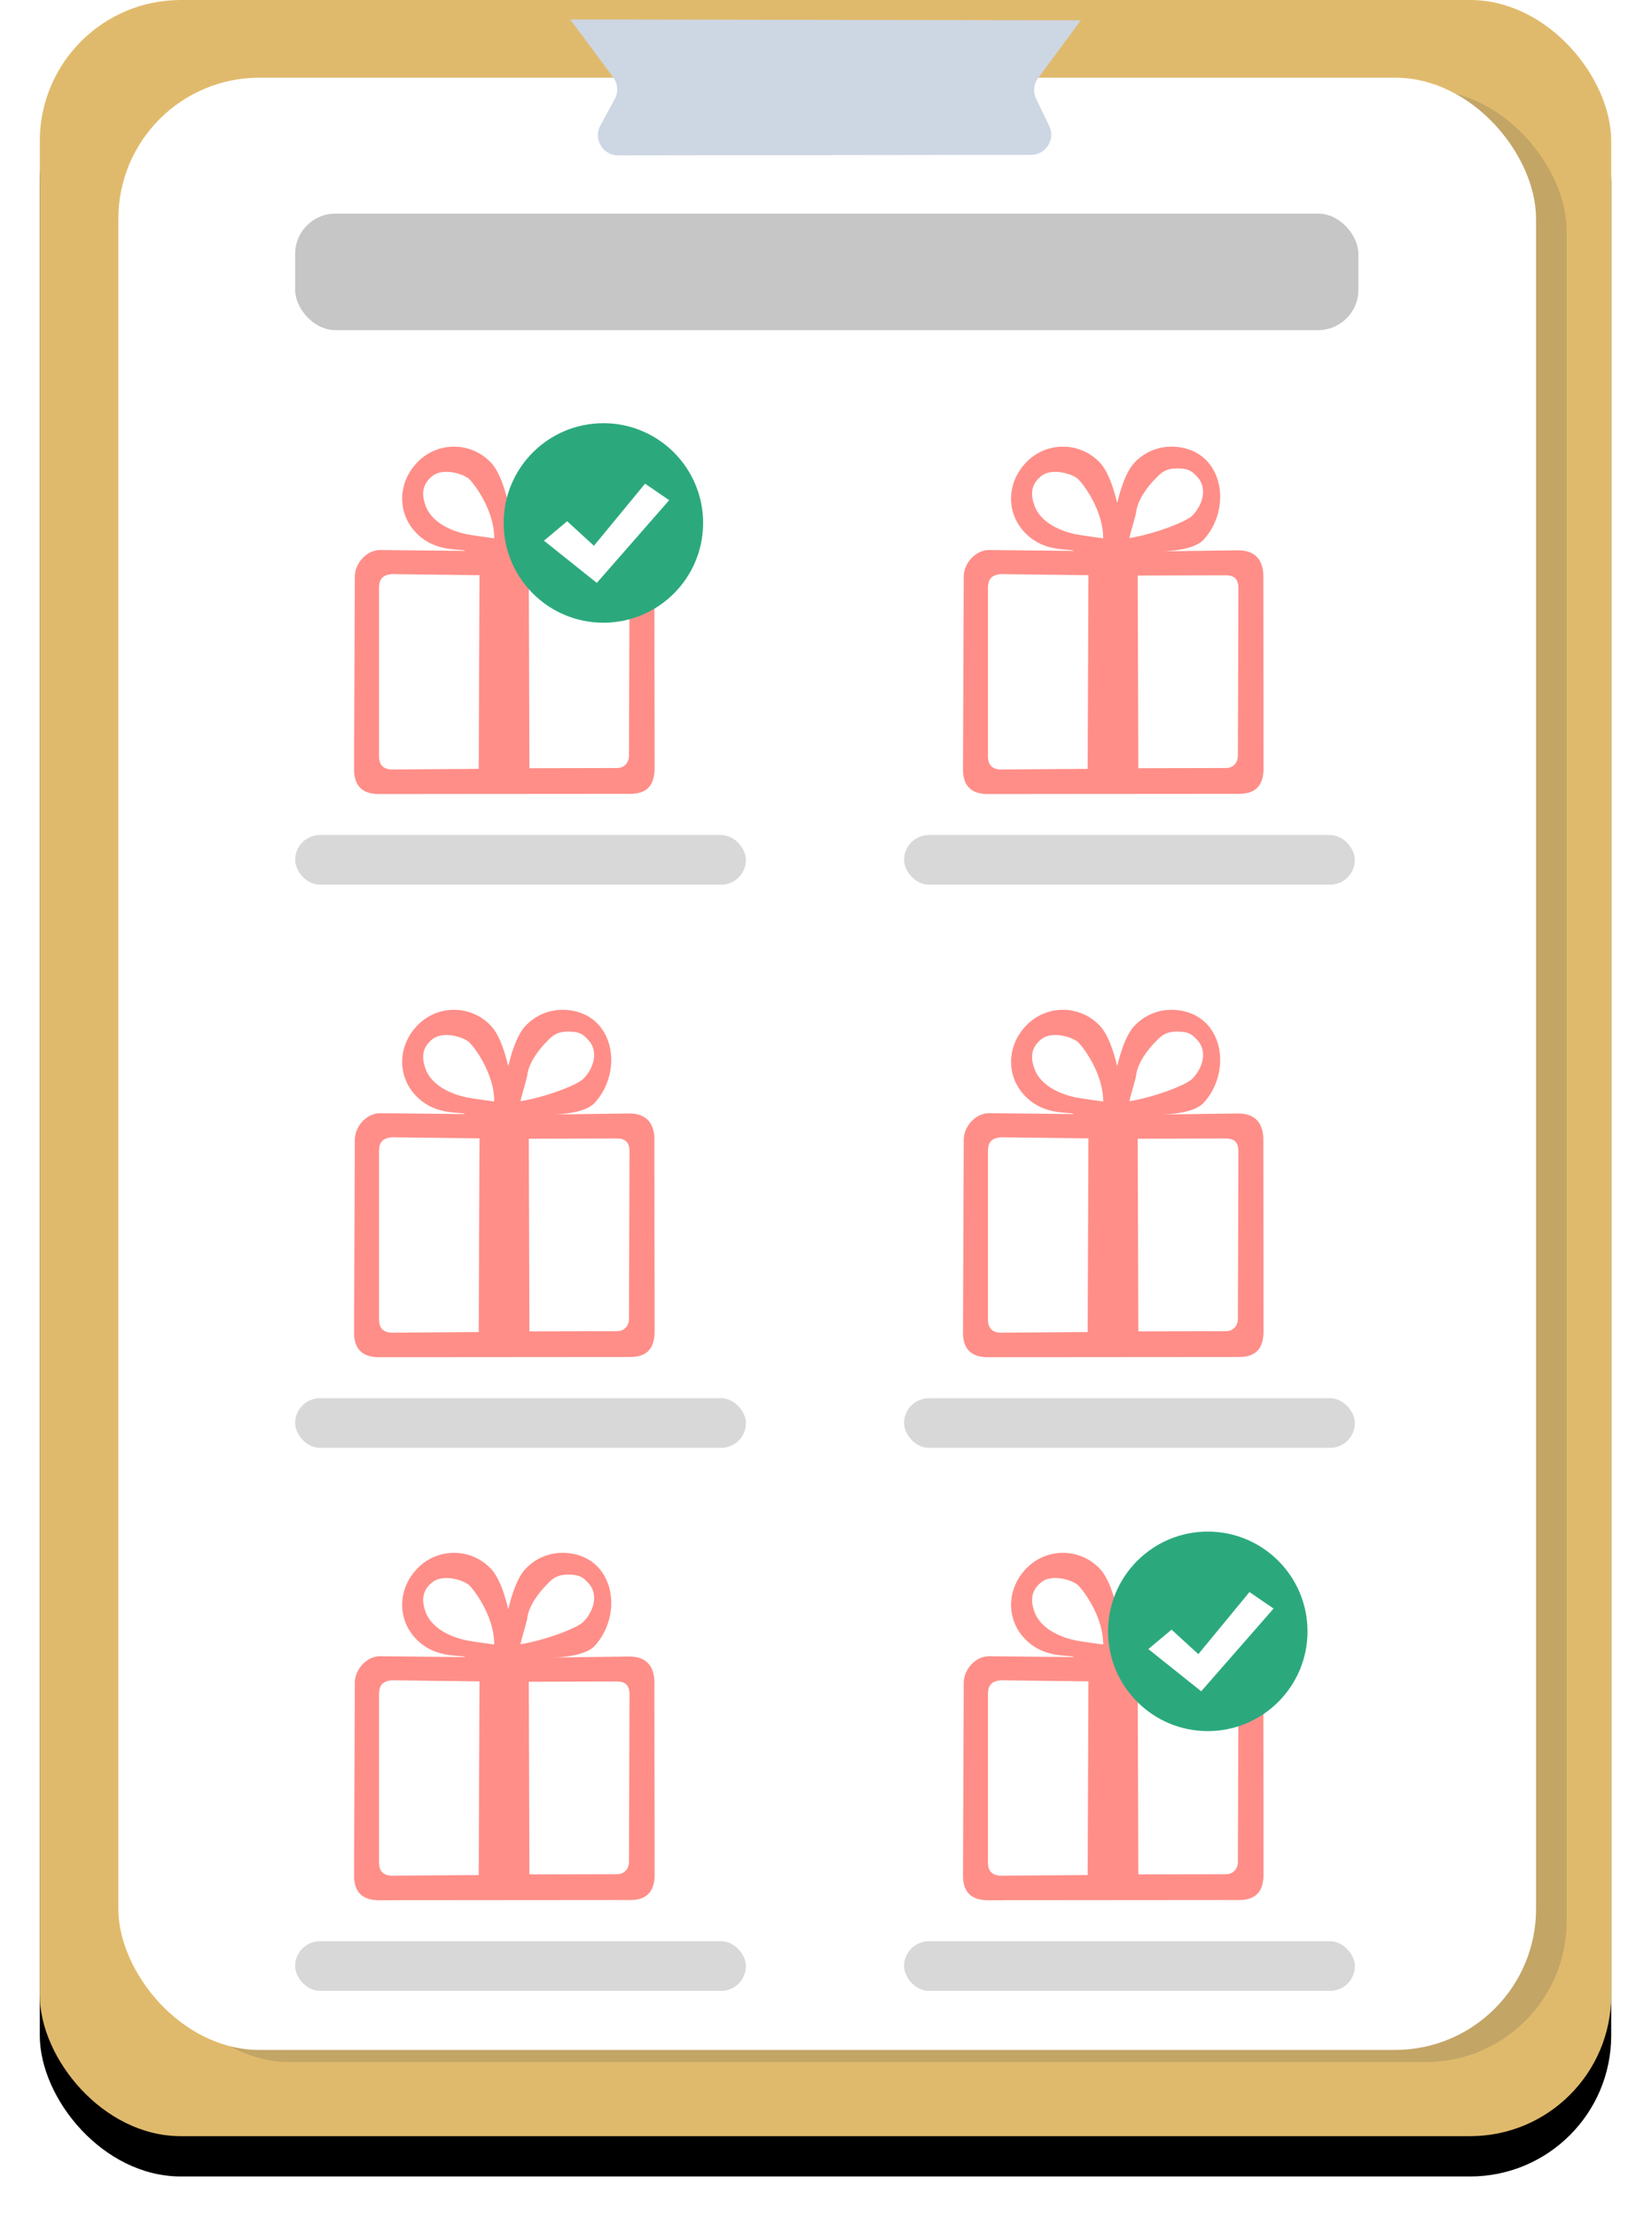 <svg xmlns="http://www.w3.org/2000/svg" xmlns:xlink="http://www.w3.org/1999/xlink" width="82" height="110" viewBox="0 0 82 110">
    <defs>
        <rect id="b" width="78" height="106" x=".975" rx="7"/>
        <filter id="a" width="110.3%" height="107.5%" x="-5.1%" y="-1.9%" filterUnits="objectBoundingBox">
            <feOffset dy="2" in="SourceAlpha" result="shadowOffsetOuter1"/>
            <feGaussianBlur in="shadowOffsetOuter1" result="shadowBlurOuter1" stdDeviation="1"/>
            <feColorMatrix in="shadowBlurOuter1" values="0 0 0 0 0 0 0 0 0 0 0 0 0 0 0 0 0 0 0.2 0"/>
        </filter>
    </defs>
    <g fill="none" fill-rule="evenodd" transform="translate(1)">
        <use fill="#000" filter="url(#a)" xlink:href="#b"/>
        <use fill="#E0BA6C" xlink:href="#b"/>
        <rect width="70.37" height="97.866" x="6.396" y="4.459" fill="#505050" fill-opacity=".2" rx="7" style="mix-blend-mode:multiply"/>
        <rect width="70.37" height="97.866" x="4.875" y="3.855" fill="#FFF" rx="7"/>
        <rect width="52.777" height="5.782" x="13.65" y="10.6" fill="#C6C6C6" rx="2"/>
        <path fill="#CDD6E3" d="M27.3.964l25.35.044-2.121 2.868a1 1 0 0 0-.097 1.029l.648 1.344a1 1 0 0 1-.9 1.434L29.68 7.71a1 1 0 0 1-.88-1.477l.716-1.32a1 1 0 0 0-.077-1.074L27.3.964z"/>
        <rect width="22.376" height="2.463" x="13.65" y="41.436" fill="#D8D8D8" rx="1.231"/>
        <rect width="22.376" height="2.463" x="13.65" y="69.382" fill="#D8D8D8" rx="1.231"/>
        <rect width="22.376" height="2.463" x="43.875" y="41.436" fill="#D8D8D8" rx="1.231"/>
        <rect width="22.376" height="2.463" x="43.875" y="69.382" fill="#D8D8D8" rx="1.231"/>
        <path fill="#FF8E88" fill-rule="nonzero" d="M25.866 27.367c.25-.005 2.071.065 2.67-.606.997-1.114 1.07-2.82.205-3.822-.46-.532-1.132-.775-1.819-.775s-1.332.276-1.818.776c-.346.356-.634 1.021-.875 2.024-.241-1.003-.53-1.668-.875-2.024a2.518 2.518 0 0 0-3.637 0c-1.003 1.033-1.017 2.602.024 3.584.95.897 2.11.681 2.353.813l-4.224-.043c-.66 0-1.258.639-1.258 1.333l-.037 9.548c0 .826.417 1.227 1.237 1.227l12.462-.01c.831 0 1.218-.418 1.218-1.275l-.009-9.5c0-.857-.426-1.31-1.257-1.31l-4.36.06zm.24-3.591c.257-.266.48-.531 1.082-.531.601 0 .74.132.998.398.532.55.309 1.389-.224 1.938-.313.323-1.916.923-3.123 1.118.039-.255.27-.961.33-1.27.077-.776.853-1.568.936-1.653zm-5.653-.147c.545-.444 1.597-.104 1.855.162.314.323 1.23 1.588 1.224 2.924-.247-.04-1.16-.155-1.456-.225-1.142-.27-1.735-.829-1.938-1.362-.202-.533-.23-1.055.315-1.499zm-2.639 13.912v-8.35c-.002-.41.14-.669.66-.703l4.327.054-.038 9.61-4.298.032c-.403 0-.65-.203-.65-.643zm12.406-.051c0 .417-.3.634-.612.621l-4.33.009-.03-9.56 4.364-.012c.53 0 .634.29.634.66l-.026 8.282zM25.866 55.312c.25-.004 2.071.066 2.67-.605.997-1.114 1.07-2.82.205-3.822-.46-.533-1.132-.776-1.819-.776s-1.332.276-1.818.776c-.346.357-.634 1.022-.875 2.024-.241-1.002-.53-1.667-.875-2.024a2.518 2.518 0 0 0-3.637 0c-1.003 1.033-1.017 2.602.024 3.584.95.898 2.11.682 2.353.813l-4.224-.043c-.66 0-1.258.64-1.258 1.334l-.037 9.547c0 .826.417 1.227 1.237 1.227l12.462-.01c.831 0 1.218-.418 1.218-1.274l-.009-9.501c0-.856-.426-1.31-1.257-1.31l-4.36.06zm.24-3.59c.257-.267.48-.532 1.082-.532.601 0 .74.133.998.399.532.549.309 1.388-.224 1.937-.313.323-1.916.923-3.123 1.118.039-.255.27-.961.33-1.269.077-.777.853-1.569.936-1.654zm-5.653-.147c.545-.444 1.597-.105 1.855.161.314.323 1.23 1.588 1.224 2.924-.247-.04-1.16-.155-1.456-.225-1.142-.27-1.735-.828-1.938-1.361-.202-.533-.23-1.055.315-1.5zm-2.639 13.911v-8.35c-.002-.41.14-.668.66-.702l4.327.053-.038 9.611-4.298.032c-.403 0-.65-.203-.65-.644zm12.406-.05c0 .417-.3.633-.612.62l-4.33.01-.03-9.56 4.364-.012c.53 0 .634.29.634.66l-.026 8.282zM56.091 27.367c.25-.005 2.071.065 2.67-.606.997-1.114 1.07-2.82.205-3.822-.46-.532-1.132-.775-1.819-.775s-1.332.276-1.818.776c-.346.356-.634 1.021-.875 2.024-.241-1.003-.53-1.668-.875-2.024a2.518 2.518 0 0 0-3.637 0c-1.003 1.033-1.017 2.602.024 3.584.95.897 2.11.681 2.353.813l-4.224-.043c-.66 0-1.258.639-1.258 1.333l-.037 9.548c0 .826.417 1.227 1.237 1.227l12.462-.01c.831 0 1.218-.418 1.218-1.275l-.009-9.5c0-.857-.426-1.31-1.257-1.31l-4.36.06zm.24-3.591c.257-.266.48-.531 1.082-.531.601 0 .74.132.998.398.532.55.309 1.389-.224 1.938-.313.323-1.916.923-3.123 1.118.039-.255.27-.961.33-1.27.077-.776.853-1.568.936-1.653zm-5.653-.147c.545-.444 1.597-.104 1.855.162.314.323 1.23 1.588 1.224 2.924-.247-.04-1.16-.155-1.456-.225-1.142-.27-1.735-.829-1.938-1.362-.202-.533-.23-1.055.315-1.499zm-2.639 13.912v-8.35c-.002-.41.14-.669.66-.703l4.327.054-.038 9.61-4.298.032c-.403 0-.65-.203-.65-.643zm12.406-.051c0 .417-.3.634-.612.621l-4.33.009-.03-9.56 4.364-.012c.53 0 .634.29.634.66l-.026 8.282zM56.091 55.312c.25-.004 2.071.066 2.67-.605.997-1.114 1.07-2.82.205-3.822-.46-.533-1.132-.776-1.819-.776s-1.332.276-1.818.776c-.346.357-.634 1.022-.875 2.024-.241-1.002-.53-1.667-.875-2.024a2.518 2.518 0 0 0-3.637 0c-1.003 1.033-1.017 2.602.024 3.584.95.898 2.11.682 2.353.813l-4.224-.043c-.66 0-1.258.64-1.258 1.334L46.8 66.12c0 .826.417 1.227 1.237 1.227l12.462-.01c.831 0 1.218-.418 1.218-1.274l-.009-9.501c0-.856-.426-1.31-1.257-1.31l-4.36.06zm.24-3.59c.257-.267.48-.532 1.082-.532.601 0 .74.133.998.399.532.549.309 1.388-.224 1.937-.313.323-1.916.923-3.123 1.118.039-.255.27-.961.33-1.269.077-.777.853-1.569.936-1.654zm-5.653-.147c.545-.444 1.597-.105 1.855.161.314.323 1.23 1.588 1.224 2.924-.247-.04-1.16-.155-1.456-.225-1.142-.27-1.735-.828-1.938-1.361-.202-.533-.23-1.055.315-1.5zm-2.639 13.911v-8.35c-.002-.41.14-.668.66-.702l4.327.053-.038 9.611-4.298.032c-.403 0-.65-.203-.65-.644zm12.406-.05c0 .417-.3.633-.612.62l-4.33.01-.03-9.56 4.364-.012c.53 0 .634.29.634.66l-.026 8.282z"/>
        <g transform="translate(13 21)">
            <rect width="22.376" height="2.463" x=".65" y="75.327" fill="#D8D8D8" rx="1.231"/>
            <rect width="22.376" height="2.463" x="30.875" y="75.327" fill="#D8D8D8" rx="1.231"/>
            <path fill="#FF8E88" fill-rule="nonzero" d="M12.866 61.257c.25-.004 2.071.066 2.67-.605.997-1.114 1.07-2.82.205-3.822-.46-.532-1.132-.775-1.819-.775s-1.332.276-1.818.776c-.346.356-.634 1.021-.875 2.024-.241-1.003-.53-1.668-.875-2.024a2.518 2.518 0 0 0-3.637 0c-1.003 1.033-1.017 2.602.024 3.583.95.898 2.11.682 2.353.814l-4.224-.043c-.66 0-1.258.639-1.258 1.333l-.037 9.548c0 .826.417 1.227 1.237 1.227l12.462-.01c.831 0 1.219-.419 1.219-1.275l-.01-9.5c0-.857-.426-1.31-1.257-1.31l-4.36.06zm.24-3.59c.257-.266.48-.531 1.082-.531.601 0 .74.132.998.398.532.549.309 1.389-.224 1.938-.313.323-1.916.923-3.123 1.118.039-.255.27-.962.33-1.27.077-.776.853-1.568.936-1.653zm-5.653-.147c.545-.444 1.597-.105 1.855.161.314.324 1.23 1.588 1.224 2.924-.247-.04-1.16-.155-1.456-.225-1.142-.27-1.735-.828-1.938-1.36-.202-.534-.23-1.056.315-1.5zM4.814 71.432v-8.35c-.002-.41.14-.669.66-.703l4.327.054-.038 9.61-4.298.032c-.403 0-.65-.203-.65-.643zm12.406-.051c0 .417-.3.634-.612.621l-4.33.009-.03-9.56 4.364-.012c.53 0 .634.29.634.66l-.026 8.282zM43.091 61.257c.25-.004 2.071.066 2.67-.605.997-1.114 1.07-2.82.205-3.822-.46-.532-1.132-.775-1.819-.775s-1.332.276-1.818.776c-.346.356-.634 1.021-.875 2.024-.241-1.003-.53-1.668-.875-2.024a2.518 2.518 0 0 0-3.637 0c-1.003 1.033-1.017 2.602.024 3.583.95.898 2.11.682 2.353.814l-4.224-.043c-.66 0-1.258.639-1.258 1.333l-.037 9.548c0 .826.417 1.227 1.237 1.227l12.462-.01c.831 0 1.218-.419 1.218-1.275l-.009-9.5c0-.857-.426-1.31-1.257-1.31l-4.36.06zm.24-3.59c.257-.266.48-.531 1.082-.531.601 0 .74.132.998.398.532.549.309 1.389-.224 1.938-.313.323-1.916.923-3.123 1.118.039-.255.27-.962.33-1.27.077-.776.853-1.568.936-1.653zm-5.653-.147c.545-.444 1.597-.105 1.855.161.314.324 1.23 1.588 1.224 2.924-.247-.04-1.16-.155-1.456-.225-1.142-.27-1.735-.828-1.938-1.36-.202-.534-.23-1.056.315-1.5zm-2.639 13.912v-8.35c-.002-.41.14-.669.66-.703l4.327.054-.038 9.61-4.298.032c-.403 0-.65-.203-.65-.643zm12.406-.051c0 .417-.3.634-.612.621l-4.33.009-.03-9.56 4.364-.012c.53 0 .634.29.634.66l-.026 8.282z"/>
            <g transform="translate(41 55)">
                <circle cx="4.95" cy="4.95" r="4.95" fill="#2BA97D"/>
                <path fill="#FFF" d="M2 5.83l2.624 2.095L8.216 3.82 7.018 3 4.481 6.082 3.152 4.865z"/>
            </g>
            <g transform="translate(11)">
                <circle cx="4.95" cy="4.95" r="4.95" fill="#2BA97D"/>
                <path fill="#FFF" d="M2 5.83l2.624 2.095L8.216 3.82 7.018 3 4.481 6.082 3.152 4.865z"/>
            </g>
        </g>
    </g>
</svg>
